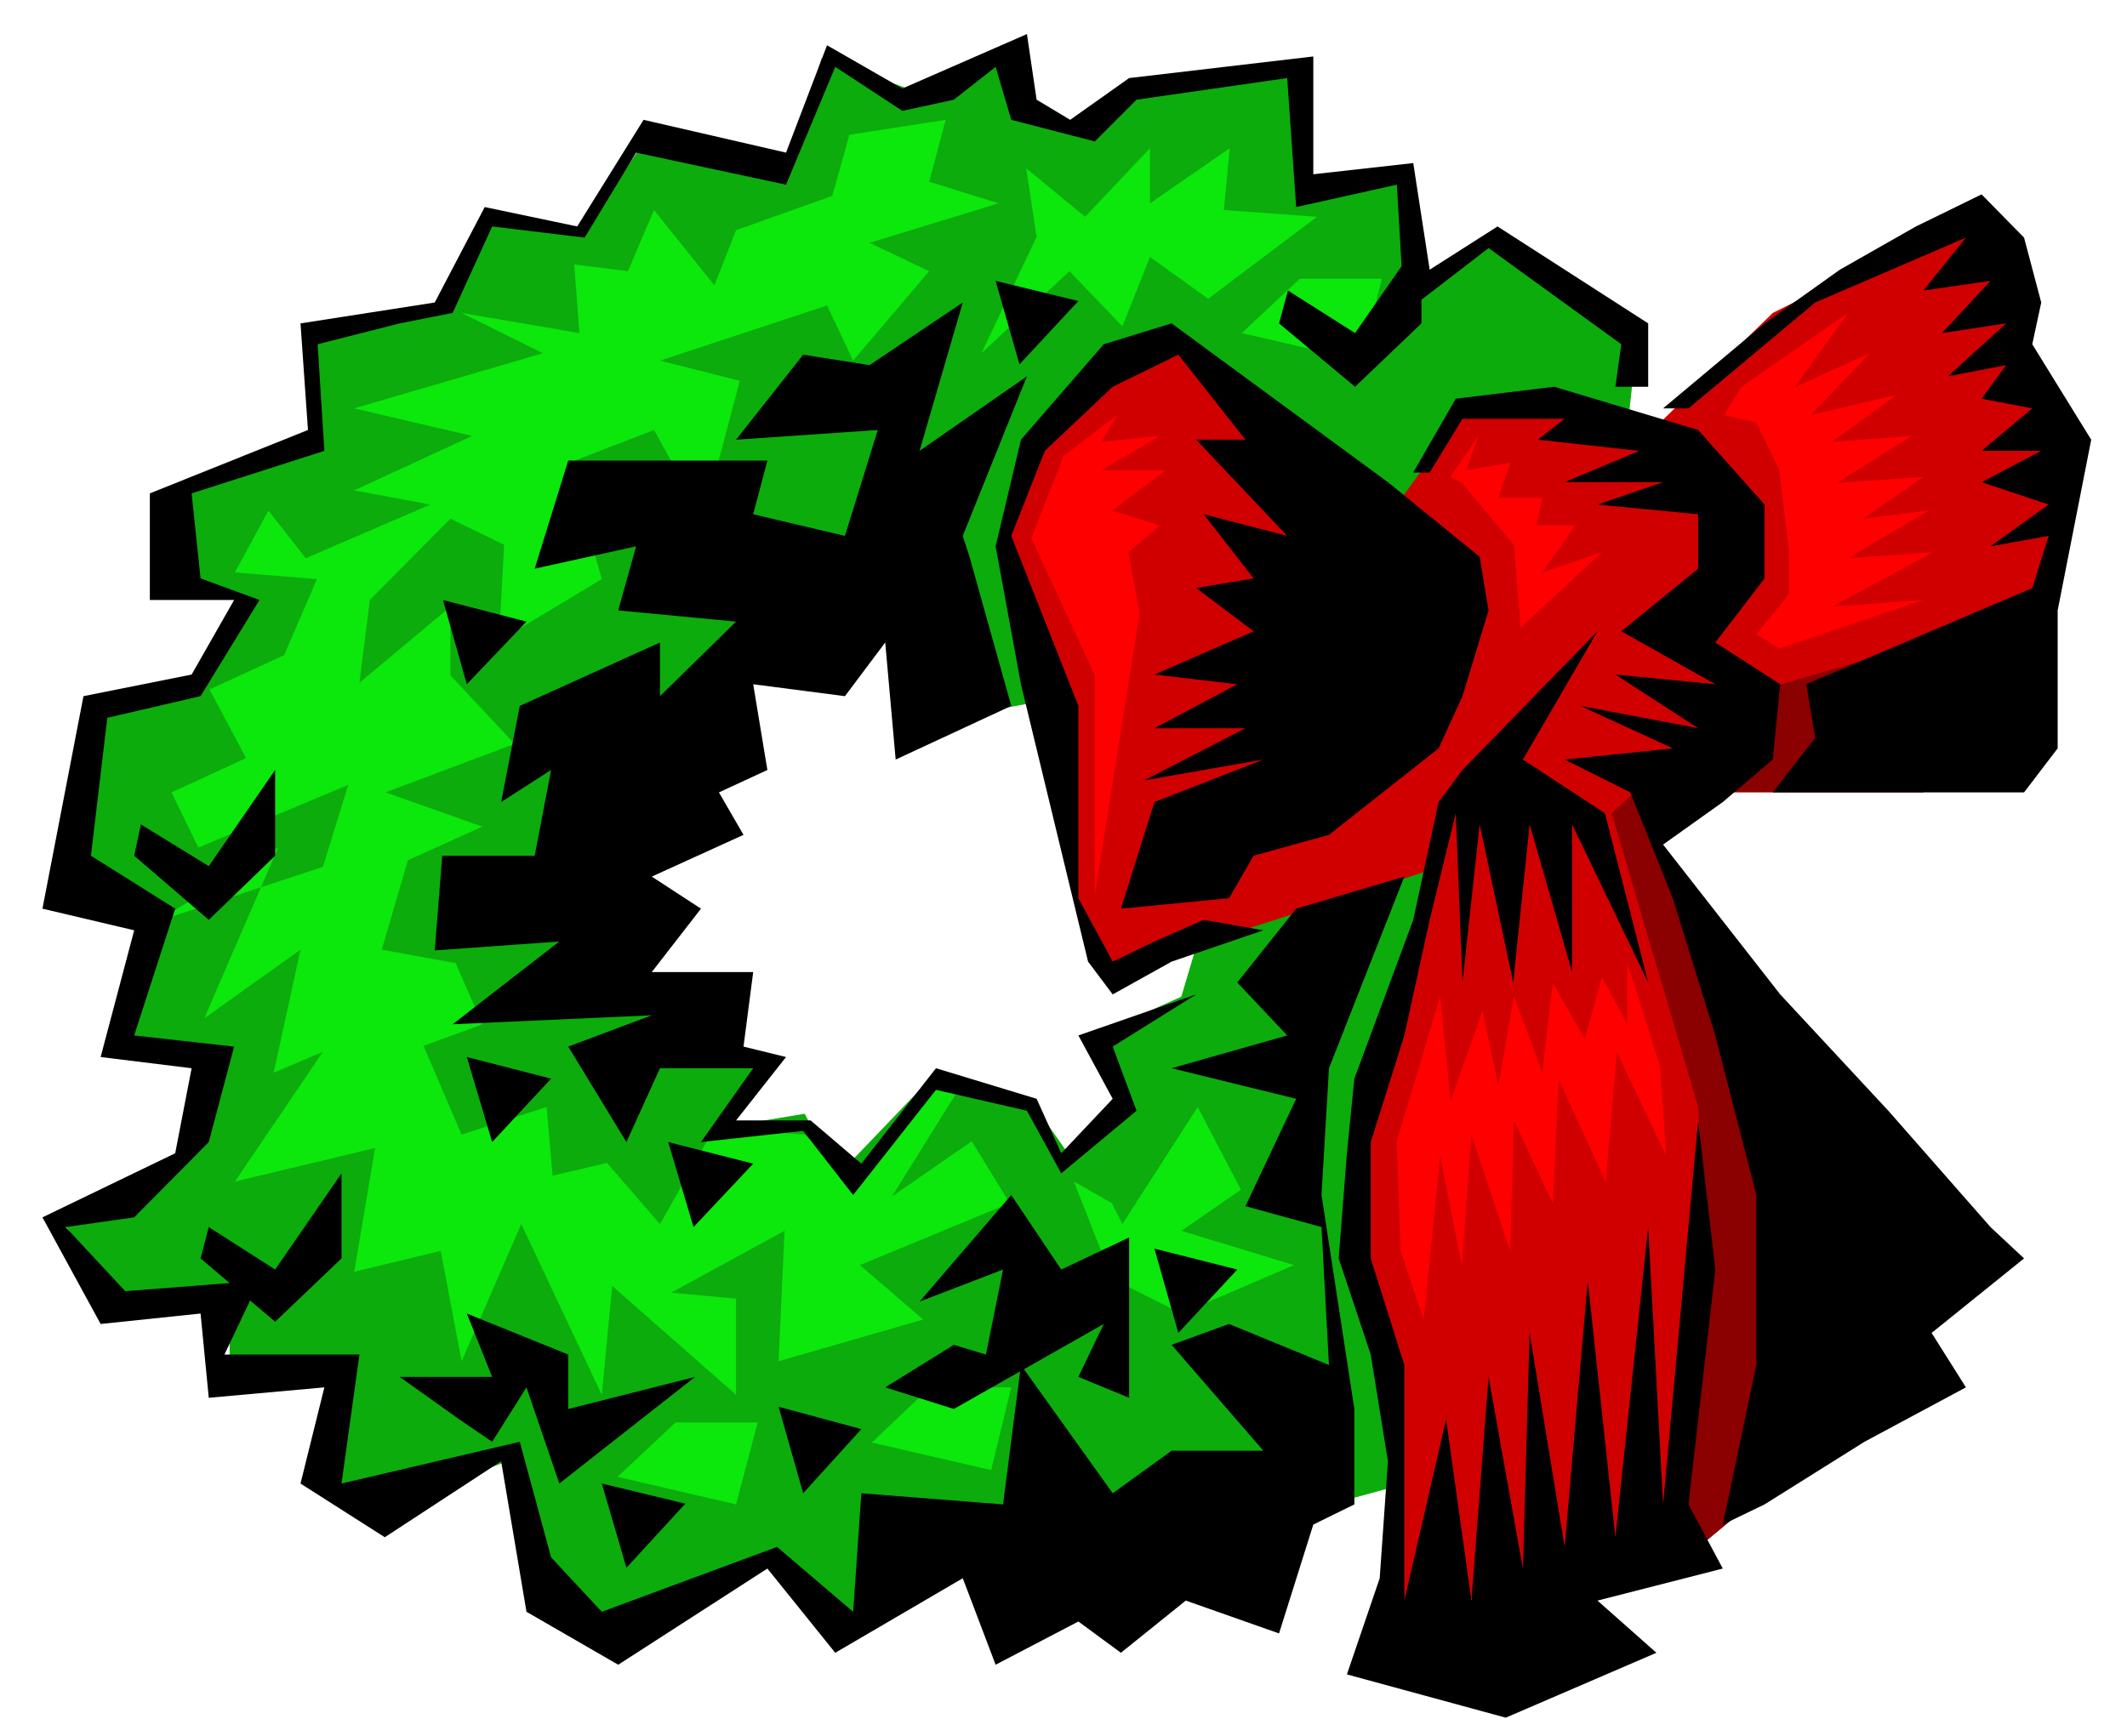 <?xml version="1.0" encoding="UTF-8"?>
<!DOCTYPE svg  PUBLIC '-//W3C//DTD SVG 1.1//EN'  'http://www.w3.org/Graphics/SVG/1.1/DTD/svg11.dtd'>
<svg enable-background="new 0 0 505.208 412.5" version="1.1" viewBox="0 0 505.21 412.5" xml:space="preserve" xmlns="http://www.w3.org/2000/svg">
<g clip-rule="evenodd" fill-rule="evenodd">
	<polygon points="386.52 102.16 389.36 75.945 357.29 56.282 334.26 67.796 332.67 39.984 309.82 44.944 309.82 17.486 269.25 21.915 257.74 32.012 243.74 25.458 238.43 13.766 218.06 21.915 195.2 13.766 186.35 41.755 154.1 32.012 138.87 54.687 114.6 51.499 106.98 72.579 74.033 77.539 75.274 103.58 40.73 118.28 42.147 137.59 59.861 142.55 46.044 165.4 24.078 167 16.46 209.34 36.833 217.66 30.632 246.89 52.422 254.86 44.45 276.3 15.221 290.83 29.038 310.13 54.547 308.54 54.547 328.03 82.713 326.61 75.274 352.65 89.091 359.03 123.81 345.92 129.84 381.88 146.66 390.03 184.93 370.72 200.16 385.25 234.71 365.58 285.9 365.58 345.78 349.28 358.71 197.82 293.52 193.22 280.59 236.8 261.63 245.3 266.59 263.01 254.02 274.53 244.98 261.6 219.29 258.05 198.92 279.31 191.13 264.61 170.93 267.97 183.51 253.45 141.53 227.05 141.53 185.07 193.96 144.15 223.37 147.69 225.85 170.54 298.48 157.26 386.52 102.16" fill="#0CAC0C"/>
	<polygon points="438.96 149.11 368.81 186.48 398.04 372.14 435.06 341.31 437.72 266.2 394.32 201.37 406.01 188.26 456.85 188.26 470.67 139.36 438.96 149.11" fill="#8B0000"/>
	<polygon points="278.46 80.551 260.04 90.471 244.98 106.77 237.19 131.22 255.08 189.85 255.08 212.53 265.35 230.59 342.06 205.97 325.41 254.86 321.51 285.86 322.93 305.53 329.13 326.61 331.78 383.65 401.76 368.77 397.15 354.42 406.01 302.16 403.35 263.01 382.8 193.22 413.45 165.4 480.76 145.74 492.46 121.3 470.67 51.499 450.47 59.647 421.07 74.35 394.32 100.39 362.43 95.609 347.2 98.62 331.78 119.88 288.2 85.688 278.46 80.551" fill="#D10000"/>
	<polygon points="265.35 98.62 252.6 108.36 244.98 127.85 260.04 160.44 260.04 212.53 270.67 145.74 268.01 131.22 275.45 124.84 264.11 121.3 276.87 111.73 261.63 111.73 275.45 103.58 261.63 105 265.35 98.62" fill="#f00"/>
	<polygon points="347.2 114.74 359.6 129.44 361.19 149.11 380.5 131.22 366.33 136 374.12 124.84 364.91 124.84 366.33 118.28 355.88 118.28 358.71 109.96 348.26 111.73 351.09 103.58 344.54 113.32 347.2 114.74" fill="#f00"/>
	<polygon points="413.45 92.065 438.96 74.35 426.2 92.065 444.1 83.917 430.1 98.62 450.47 93.836 435.06 105 454.02 103.58 436.3 114.74 456.85 113.32 442.5 123.24 458.09 121.3 438.96 132.63 459.15 131.22 435.06 144.15 456.85 142.55 422.66 154.07 417.17 150.7 424.96 141.14 424.96 131.22 422.66 111.73 417.17 100.39 409.55 98.62 413.45 92.065" fill="#f00"/>
	<polygon points="342.06 236.8 331.78 271.16 332.67 297.2 338.16 313.5 342.06 274.53 347.2 300.57 349.5 269.57 358.71 297.2 359.6 266.2 368.81 285.86 370.22 256.46 381.38 280.73 384.04 249.9 395.73 274.53 394.32 253.45 386.52 228.82 386.52 243.35 380.5 232.19 376.43 246.89 368.81 233.61 366.33 254.86 359.6 236.8 355.88 258.05 352.16 240.16 344.54 261.6 342.06 236.8" fill="#f00"/>
	<polygon points="36.833 219.08 66.062 201.37 48.524 241.93 71.377 225.63 64.999 254.86 76.69 249.9 55.788 280.73 89.091 272.76 84.131 302.16 104.68 297.2 109.64 323.42 123.81 290.83 142.94 331.39 145.42 305.53 174.83 331.39 174.83 308.54 159.42 307.12 186.35 292.42 184.93 323.42 219.29 313.5 204.24 300.57 239.84 285.86 230.81 271.16 211.86 284.27 227.09 259.82 223.37 256.46 204.24 279.31 191.13 269.57 169.69 267.97 156.76 290.83 144.18 276.3 131.25 279.31 129.84 263.01 109.64 269.57 100.6 248.49 114.6 243.35 108.22 228.82 90.686 225.63 96.886 204.38 114.6 196.4 91.571 188.26 122.22 176.74 106.98 160.44 106.98 144.15 85.371 162.22 87.851 142.55 106.98 123.24 119.74 129.44 118.5 152.3 142.94 137.59 135.15 109.96 155.34 102.16 167.04 123.24 175.72 90.471 156.76 85.688 196.44 72.579 202.64 85.688 220.71 64.43 206.54 57.699 237.19 48.31 220.71 43.173 224.61 28.469 201.76 32.012 197.68 46.539 174.83 54.687 169.69 67.796 155.34 49.904 149.14 64.43 136.39 62.836 137.63 79.133 109.64 74.35 128.95 83.917 84.131 97.025 112.12 103.58 84.131 116.51 102.2 119.88 72.617 132.63 63.759 121.3 55.788 136 75.274 137.59 67.479 155.66 49.765 163.81 58.445 180.11 40.73 188.26 47.107 201.37 82.713 186.48 76.69 205.97 36.833 219.08" fill="#0CE70C"/>
	<polygon points="246.22 56.282 243.74 39.984 257.74 51.499 273.15 35.201 273.15 48.31 292.1 35.201 290.69 49.904 312.83 51.499 286.97 70.985 273.15 61.064 266.59 77.539 254.02 64.43 233.11 83.917 246.22 56.282" fill="#0CE70C"/>
	<polygon points="266.59 290.83 284.48 263.01 294.76 282.68 280.59 292.42 307.34 300.57 280.59 312.08 264.11 303.76 255.08 280.73 264.11 285.86 266.59 290.83" fill="#0CE70C"/>
	<polygon points="160.48 337.95 146.66 350.88 174.83 357.43 179.97 337.95 160.48 337.95" fill="#0CE70C"/>
	<polygon points="308.75 66.202 294.94 79.133 323.28 85.688 328.24 66.202 308.75 66.202" fill="#0CE70C"/>
	<polygon points="220.89 329.62 207.07 342.73 235.42 349.28 240.2 329.62 220.89 329.62" fill="#0CE70C"/>
	<polygon points="329.66 114.56 278.28 76.831 262.16 81.791 242.5 104.47 236.48 129.8 242.5 162.57 254.19 210.93 258.44 228.47 264.29 236.26 278.28 228.47 300.08 221.03 285.9 218.55 274.21 223.69 264.29 228.47 256.14 213.41 256.14 167.71 240.2 127.32 248.17 107.12 264.29 91.888 279.88 84.271 295.82 104.47 284.13 104.47 305.74 127.32 285.9 122.18 297.77 137.42 284.13 139.72 297.77 149.99 274.21 160.27 293.88 162.57 274.21 173.02 295.82 173.02 271.73 185.42 300.08 180.46 274.21 190.56 266.24 215.89 291.92 213.41 297.77 203.31 315.66 198.35 341.7 177.8 347.37 165.4 353.57 145.03 351.45 132.28 329.66 114.56"/>
	<polygon points="335.68 112.26 345.78 94.723 369.16 91.888 403.35 102.16 419.12 119.88 419.12 137.42 407.43 152.65 422.84 162.57 421.07 180.46 409.2 190.56 395.02 200.66 422.84 236.26 448.52 263.9 472.79 291.54 480.76 298.98 458.8 316.69 466.95 329.62 442.85 342.55 419.12 357.43 409.2 362.22 417.17 324.31 417.17 283.92 407.43 246.01 397.33 213.41 387.23 188.26 371.64 180.46 397.33 177.8 375.36 167.71 403.35 173.02 383.69 160.27 407.43 162.57 385.1 149.99 403.35 135.11 403.35 122.18 379.44 119.88 395.02 114.56 371.64 114.56 389.36 107.12 365.26 104.47 371.64 99.506 347.37 99.506 339.58 112.26 335.68 112.26"/>
	<polygon points="395.02 97.025 419.12 76.831 437.01 64.076 455.08 53.801 470.67 46.184 480.76 56.458 484.84 71.871 482.71 81.791 496.71 104.47 488.74 145.03 488.74 177.8 480.76 188.26 429.04 188.26 421.07 188.26 431.16 175.32 429.04 162.57 482.71 139.72 486.61 127.32 472.79 129.8 486.61 119.88 470.67 114.56 484.84 107.12 470.67 107.12 482.71 97.025 470.67 94.723 476.51 86.751 462.7 89.408 476.51 76.831 461.28 79.133 472.79 66.733 456.85 69.036 466.95 56.458 431.16 71.871 401.05 97.025 395.02 97.025"/>
	<polygon points="341.7 190.56 335.68 218.55 321.69 256.28 319.92 274 317.97 298.98 325.58 321.83 329.66 347.16 327.71 374.97 319.92 397.82 357.65 408.1 393.43 392.68 379.44 380.28 409.2 372.67 401.05 357.43 407.43 301.63 403.35 266.2 395.02 357.43 391.48 291.54 383.69 365.23 377.13 304.29 371.64 367.53 363.32 316.69 361.72 372.67 353.57 327.14 349.5 380.28 343.48 337.24 333.56 380.28 333.56 324.31 325.58 298.98 325.58 271.34 333.56 246.01 339.58 218.55 345.78 193.22 347.37 233.43 351.45 195.87 359.42 233.43 363.32 195.87 373.41 230.95 373.41 195.87 391.48 233.43 381.21 193.22 361.72 180.46 379.44 149.99 347.37 182.94 341.7 190.56"/>
	<polygon points="383.69 91.888 385.1 81.791 353.57 58.939 333.56 74.35 331.78 43.881 307.87 49.196 305.74 18.549 269.96 23.687 260.04 33.606 240.2 28.469 236.48 15.892 226.56 23.687 214.33 26.344 198.39 15.892 186.7 43.881 151.09 36.264 138.87 56.458 116.9 53.801 107.52 74.35 94.937 76.831 75.451 81.791 77.045 107.12 45.513 117.22 47.639 137.42 61.634 142.55 47.639 165.4 25.495 170.54 21.598 203.31 41.616 215.89 31.873 246.01 55.61 248.66 49.587 271.34 31.873 289.23 15.575 291.54 29.747 306.77 61.634 304.29 53.307 321.83 85.371 321.83 81.12 352.47 123.46 342.55 130.9 370.01 142.94 382.94 184.57 367.53 202.64 382.94 204.59 354.78 238.25 357.43 242.5 324.31 264.29 354.78 278.28 344.68 300.08 344.68 278.28 319.52 291.92 314.56 315.66 324.31 313.89 291.54 295.82 286.57 307.87 261.06 278.28 253.8 305.74 246.01 293.88 233.43 307.87 215.89 333.56 208.27 315.66 253.8 313.89 283.92 321.69 334.76 321.69 357.43 311.94 362.22 303.8 388.08 281.65 380.28 266.24 392.68 256.14 385.25 236.48 395.52 228.68 374.97 198.39 392.68 182.27 372.67 146.84 395.52 125.05 382.94 119.03 347.16 91.394 365.23 71.377 352.47 77.045 329.62 49.587 332.1 47.639 312.08 23.901 314.56 10.083 289.23 41.616 274 45.513 253.8 23.901 251.14 31.873 221.03 10.083 215.89 19.826 165.4 45.513 160.27 55.61 142.55 35.593 142.55 35.593 117.22 73.148 102.16 71.377 76.831 103.26 71.871 115.13 49.196 137.1 53.801 152.86 28.469 186.7 36.264 196.44 10.754 214.33 21.029 243.92 8.097 246.22 23.687 254.19 28.469 268.19 18.549 311.94 13.412 311.94 41.401 335.68 38.744 339.58 64.076 355.7 53.801 391.48 76.831 391.48 91.888 383.69 91.888"/>
	<polygon points="230.28 132.28 240.2 167.71 212.74 180.46 210.26 152.65 200.69 165.4 178.9 162.57 182.27 182.94 170.76 188.26 176.6 198.35 154.81 208.27 166.5 215.89 154.81 230.95 178.9 230.95 176.6 248.66 186.7 251.14 174.83 266.2 192.54 266.2 204.59 276.48 222.31 253.8 246.22 261.06 252.07 274 264.29 261.06 256.14 246.01 284.13 236.26 264.29 248.66 269.96 263.9 252.07 278.78 243.92 263.9 222.31 258.94 202.64 283.92 190.77 268.68 166.5 271.34 178.9 253.8 156.76 253.8 148.79 271.34 134.97 248.66 154.81 241.22 107.52 243.35 132.85 223.69 103.26 225.81 105.04 203.31 127 203.31 130.9 182.94 119.03 190.56 123.46 167.71 156.76 152.65 156.76 165.4 174.83 147.69 146.84 145.03 151.09 129.8 127 135.11 134.97 109.43 182.27 109.43 178.9 122.18 200.69 127.32 208.49 102.16 174.83 104.47 190.77 84.271 206.54 86.751 228.68 71.871 218.41 107.12 243.92 89.408 228.68 127.32 230.28 132.28"/>
	<polygon points="262.16 314.56 226.56 334.76 210.26 329.62 226.56 319.52 234.18 321.83 238.25 301.63 218.41 309.25 240.2 283.92 252.07 301.63 268.19 294.01 268.19 332.1 256.14 327.14 262.16 314.56"/>
	<polygon points="293.88 301.63 279.88 316.69 274.21 296.67 293.88 301.63"/>
	<polygon points="204.59 339.54 190.77 354.78 184.93 334.23 204.59 339.54"/>
	<polygon points="125.05 147.69 110.88 162.57 105.21 142.55 125.05 147.69"/>
	<polygon points="130.9 256.28 116.9 271.34 110.88 251.14 130.9 256.28"/>
	<polygon points="178.9 276.48 164.73 291.54 158.71 271.34 178.9 276.48"/>
	<polygon points="256.14 71.516 242.15 86.574 236.48 66.733 256.14 71.516"/>
	<polygon points="162.78 357.25 148.79 372.49 142.94 352.47 162.78 357.25"/>
	<polygon points="109.11 337.24 94.937 327.14 116.9 327.14 110.88 312.08 134.97 321.83 134.97 334.76 165.09 327.14 132.85 352.47 125.05 329.62 116.9 342.55 109.11 337.24"/>
	<polygon points="33.467 195.87 49.587 205.79 65.353 182.94 65.353 203.31 49.587 218.55 31.873 203.31 33.467 195.87"/>
	<polygon points="49.587 291.54 65.353 301.63 81.12 278.78 81.12 298.98 65.353 314.03 47.639 298.98 49.587 291.54"/>
	<polygon points="305.92 69.036 321.86 79.133 337.63 56.458 337.63 76.831 321.86 91.888 303.8 76.831 305.92 69.036"/>
</g>
</svg>
